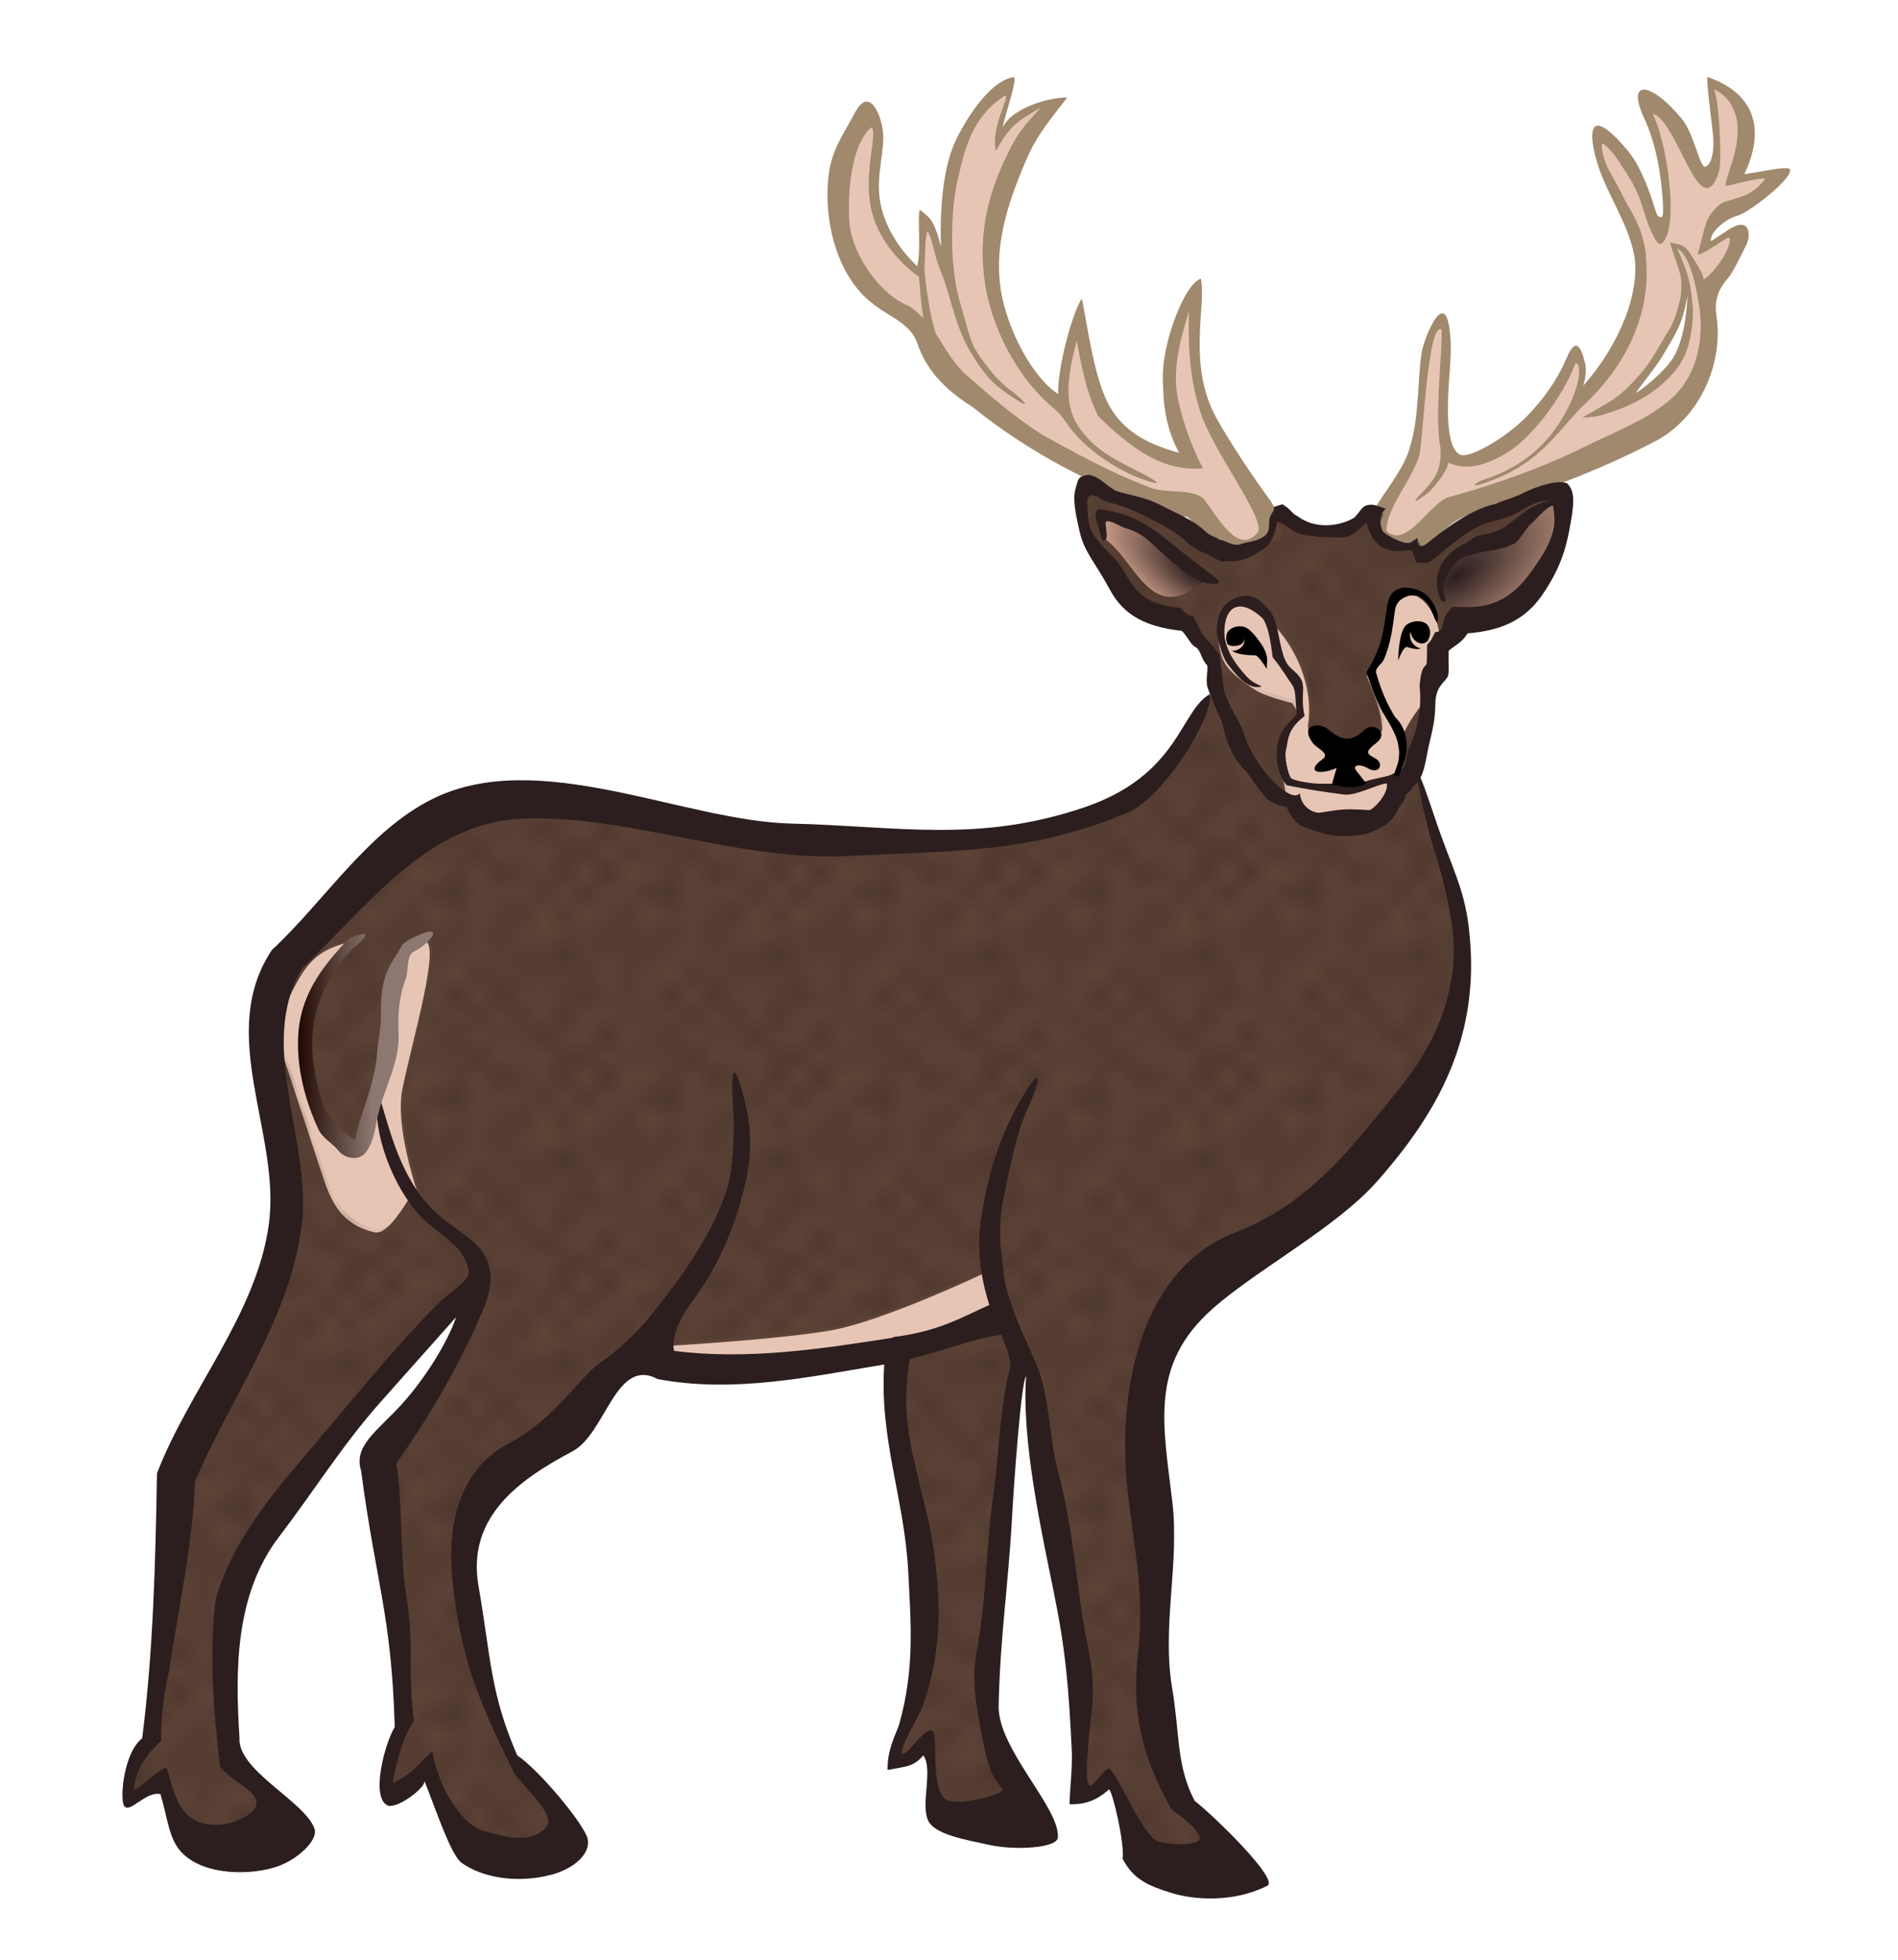 <?xml version="1.0" encoding="UTF-8" standalone="no"?>
<!-- Created with Inkscape (http://www.inkscape.org/) -->

<svg
   xmlns:dc="http://purl.org/dc/elements/1.1/"
   xmlns:cc="http://creativecommons.org/ns#"
   xmlns:rdf="http://www.w3.org/1999/02/22-rdf-syntax-ns#"
   xmlns:svg="http://www.w3.org/2000/svg"
   xmlns="http://www.w3.org/2000/svg"
   xmlns:xlink="http://www.w3.org/1999/xlink"
   xmlns:sodipodi="http://sodipodi.sourceforge.net/DTD/sodipodi-0.dtd"
   xmlns:inkscape="http://www.inkscape.org/namespaces/inkscape"
   width="31mm"
   height="32mm"
   viewBox="0 0 109.843 113.386"
   id="svg2"
   version="1.1"
   inkscape:version="0.91 r13725"
   sodipodi:docname="Hirsch-coloured.svg">
  <title
     id="title4136">deer - coloured</title>
  <defs
     id="defs4">
    <linearGradient
       inkscape:collect="always"
       id="linearGradient5952">
      <stop
         style="stop-color:#2c1e1e;stop-opacity:1"
         offset="0"
         id="stop5954" />
      <stop
         style="stop-color:#c09580;stop-opacity:1"
         offset="1"
         id="stop5956" />
    </linearGradient>
    <linearGradient
       inkscape:collect="always"
       id="linearGradient5937">
      <stop
         style="stop-color:#1e0700;stop-opacity:1"
         offset="0"
         id="stop5939" />
      <stop
         id="stop5945"
         offset="0.549"
         style="stop-color:#8d7771;stop-opacity:1;" />
      <stop
         style="stop-color:#8d7771;stop-opacity:1"
         offset="1"
         id="stop5941" />
    </linearGradient>
    <pattern
       inkscape:collect="always"
       xlink:href="#Polkadots-large"
       id="pattern5754"
       patternTransform="matrix(1.238,0,0,1.188,1.283,0.426)" />
    <pattern
       inkscape:isstock="true"
       inkscape:stockid="Polka dots, large"
       id="Polkadots-large"
       patternTransform="translate(0,0) scale(10,10)"
       height="10"
       width="10"
       patternUnits="userSpaceOnUse"
       inkscape:collect="always">
      <circle
         id="circle5397"
         r="0.45"
         cy="0.810"
         cx="2.567"
         style="fill:black;stroke:none" />
      <circle
         id="circle5399"
         r="0.45"
         cy="2.33"
         cx="3.048"
         style="fill:black;stroke:none" />
      <circle
         id="circle5401"
         r="0.45"
         cy="2.415"
         cx="4.418"
         style="fill:black;stroke:none" />
      <circle
         id="circle5403"
         r="0.45"
         cy="3.029"
         cx="1.844"
         style="fill:black;stroke:none" />
      <circle
         id="circle5405"
         r="0.45"
         cy="1.363"
         cx="6.08"
         style="fill:black;stroke:none" />
      <circle
         id="circle5407"
         r="0.45"
         cy="4.413"
         cx="5.819"
         style="fill:black;stroke:none" />
      <circle
         id="circle5409"
         r="0.45"
         cy="4.048"
         cx="4.305"
         style="fill:black;stroke:none" />
      <circle
         id="circle5411"
         r="0.45"
         cy="3.045"
         cx="5.541"
         style="fill:black;stroke:none" />
      <circle
         id="circle5413"
         r="0.45"
         cy="5.527"
         cx="4.785"
         style="fill:black;stroke:none" />
      <circle
         id="circle5415"
         r="0.45"
         cy="5.184"
         cx="2.667"
         style="fill:black;stroke:none" />
      <circle
         id="circle5417"
         r="0.45"
         cy="1.448"
         cx="7.965"
         style="fill:black;stroke:none" />
      <circle
         id="circle5419"
         r="0.45"
         cy="5.049"
         cx="7.047"
         style="fill:black;stroke:none" />
      <circle
         id="circle5421"
         r="0.45"
         cy="0.895"
         cx="4.340"
         style="fill:black;stroke:none" />
      <circle
         id="circle5423"
         r="0.45"
         cy="0.340"
         cx="7.125"
         style="fill:black;stroke:none" />
      <circle
         id="circle5425"
         r="0.45"
         cy="1.049"
         cx="9.553"
         style="fill:black;stroke:none" />
      <circle
         id="circle5427"
         r="0.45"
         cy="2.689"
         cx="7.006"
         style="fill:black;stroke:none" />
      <circle
         id="circle5429"
         r="0.45"
         cy="2.689"
         cx="8.909"
         style="fill:black;stroke:none" />
      <circle
         id="circle5431"
         r="0.45"
         cy="4.407"
         cx="9.315"
         style="fill:black;stroke:none" />
      <circle
         id="circle5433"
         r="0.45"
         cy="3.870"
         cx="7.820"
         style="fill:black;stroke:none" />
      <circle
         id="circle5435"
         r="0.45"
         cy="5.948"
         cx="8.270"
         style="fill:black;stroke:none" />
      <circle
         id="circle5437"
         r="0.45"
         cy="7.428"
         cx="7.973"
         style="fill:black;stroke:none" />
      <circle
         id="circle5439"
         r="0.45"
         cy="8.072"
         cx="9.342"
         style="fill:black;stroke:none" />
      <circle
         id="circle5441"
         r="0.45"
         cy="9.315"
         cx="8.206"
         style="fill:black;stroke:none" />
      <circle
         id="circle5443"
         r="0.45"
         cy="9.475"
         cx="9.682"
         style="fill:black;stroke:none" />
      <circle
         id="circle5445"
         r="0.45"
         cy="6.186"
         cx="9.688"
         style="fill:black;stroke:none" />
      <circle
         id="circle5447"
         r="0.45"
         cy="6.296"
         cx="3.379"
         style="fill:black;stroke:none" />
      <circle
         id="circle5449"
         r="0.45"
         cy="8.204"
         cx="2.871"
         style="fill:black;stroke:none" />
      <circle
         id="circle5451"
         r="0.45"
         cy="8.719"
         cx="4.59"
         style="fill:black;stroke:none" />
      <circle
         id="circle5453"
         r="0.45"
         cy="9.671"
         cx="3.181"
         style="fill:black;stroke:none" />
      <circle
         id="circle5455"
         r="0.45"
         cy="7.315"
         cx="5.734"
         style="fill:black;stroke:none" />
      <circle
         id="circle5457"
         r="0.45"
         cy="6.513"
         cx="6.707"
         style="fill:black;stroke:none" />
      <circle
         id="circle5459"
         r="0.45"
         cy="9.670"
         cx="5.730"
         style="fill:black;stroke:none" />
      <circle
         id="circle5461"
         r="0.45"
         cy="8.373"
         cx="6.535"
         style="fill:black;stroke:none" />
      <circle
         id="circle5463"
         r="0.45"
         cy="7.154"
         cx="4.37"
         style="fill:black;stroke:none" />
      <circle
         id="circle5465"
         r="0.45"
         cy="7.25"
         cx="0.622"
         style="fill:black;stroke:none" />
      <circle
         id="circle5467"
         r="0.45"
         cy="5.679"
         cx="0.831"
         style="fill:black;stroke:none" />
      <circle
         id="circle5469"
         r="0.45"
         cy="8.519"
         cx="1.257"
         style="fill:black;stroke:none" />
      <circle
         id="circle5471"
         r="0.45"
         cy="6.877"
         cx="1.989"
         style="fill:black;stroke:none" />
      <circle
         id="circle5473"
         r="0.45"
         cy="3.181"
         cx="0.374"
         style="fill:black;stroke:none" />
      <circle
         id="circle5475"
         r="0.45"
         cy="1.664"
         cx="1.166"
         style="fill:black;stroke:none" />
      <circle
         id="circle5477"
         r="0.45"
         cy="0.093"
         cx="1.151"
         style="fill:black;stroke:none" />
      <circle
         id="circle5479"
         r="0.45"
         cy="10.093"
         cx="1.151"
         style="fill:black;stroke:none" />
      <circle
         id="circle5481"
         r="0.45"
         cy="4.451"
         cx="1.302"
         style="fill:black;stroke:none" />
      <circle
         id="circle5483"
         r="0.45"
         cy="3.763"
         cx="3.047"
         style="fill:black;stroke:none" />
    </pattern>
    <linearGradient
       inkscape:collect="always"
       xlink:href="#linearGradient5937"
       id="linearGradient5943"
       x1="16.212"
       y1="56.133"
       x2="24.038"
       y2="56.133"
       gradientUnits="userSpaceOnUse" />
    <radialGradient
       inkscape:collect="always"
       xlink:href="#linearGradient5952"
       id="radialGradient5958"
       cx="68.061"
       cy="29.198"
       fx="68.061"
       fy="29.198"
       r="3.208"
       gradientTransform="matrix(-1.514,-1.068,0.44,-0.624,158.256,119.756)"
       gradientUnits="userSpaceOnUse" />
    <radialGradient
       inkscape:collect="always"
       xlink:href="#linearGradient5952"
       id="radialGradient5968"
       cx="83.273"
       cy="29.283"
       fx="83.273"
       fy="29.283"
       r="3.615"
       gradientTransform="matrix(0.689,0.942,-1.959,1.432,83.28,-91.386)"
       gradientUnits="userSpaceOnUse" />
  </defs>
  <sodipodi:namedview
     id="base"
     pagecolor="#ffffff"
     bordercolor="#666666"
     borderopacity="1.0"
     inkscape:pageopacity="0.0"
     inkscape:pageshadow="2"
     inkscape:zoom="1"
     inkscape:cx="81.391028"
     inkscape:cy="80.092314"
     inkscape:document-units="mm"
     inkscape:current-layer="layer2"
     showgrid="false"
     inkscape:window-width="643"
     inkscape:window-height="420"
     inkscape:window-x="1318"
     inkscape:window-y="447"
     inkscape:window-maximized="0"
     borderlayer="true"
     inkscape:snap-global="false"
     fit-margin-right="1"
     fit-margin-left="2"
     fit-margin-bottom="1"
     fit-margin-top="1" />
  <g
     inkscape:groupmode="layer"
     id="layer2"
     inkscape:label="Ebene 2"
     transform="translate(1.034,4.315)">
    <path
       style="fill:#e7c5b5;fill-opacity:1;fill-rule:evenodd;stroke:none;stroke-width:0.1;stroke-linecap:butt;stroke-linejoin:miter;stroke-miterlimit:4;stroke-dasharray:none;stroke-opacity:1"
       d="m 97.934,0.498 0.178,1.592 c 0.198,1.109 0.271,2.279 0,3.623 -0.169,0.293 -0.185,1.007 -0.795,0.088 L 96.256,3.15 C 95.65,2.403 95.057,1.619 94.223,1.559 l 1.148,4.332 c -0.002,1.328 0.198,3.018 -0.354,3.357 L 93.691,5.891 C 92.95,4.98 92.345,3.588 91.393,3.416 c -0.294,0.442 0.194,1.508 0.443,2.385 0.758,1.438 1.573,2.439 2.121,4.508 0.2,1.52 -0.115,2.869 -0.619,4.154 -0.923,1.548 -1.585,3.515 -3.049,4.199 0.517,-1.584 0.175,-2.407 -0.221,-2.607 -0.632,1.453 -1.344,2.789 -2.211,3.889 -1.296,1.185 -2.592,2.222 -3.889,2.475 -0.767,0.172 -1.323,-0.115 -1.502,-1.236 L 82.555,18 c 0.006,-1.248 0.449,-2.57 -0.176,-3.713 -0.884,0.859 -0.722,1.545 -0.973,2.299 l -0.531,5.037 -1.855,3.713 -1.148,0.088 c -0.634,0.37 -0.651,1.127 -2.123,0.973 -0.96,-0.053 -1.913,-0.114 -2.297,-0.973 l -1.238,0.088 -2.74,-4.684 c -0.711,-2.01 -1.829,-3.098 -1.326,-7.867 -0.984,0.99 -1.394,2.552 -1.678,4.242 -0.056,1.814 0.662,3.517 1.414,5.215 -1.768,-0.413 -3.537,-0.71 -5.305,-3.182 l -1.236,-4.949 c -0.491,1.192 -0.746,2.935 -0.885,4.949 -0.935,-0.461 -1.741,-1.686 -2.562,-2.828 -1.325,-2.861 -2.24,-4.082 -1.238,-8.396 0.748,-2.112 1.514,-4.226 3.184,-6.453 -0.788,0.314 -1.405,0.393 -3.094,1.945 0.451,-1.657 0.752,-2.902 0.617,-2.918 -2.002,1.218 -2.345,2.712 -3.004,4.154 C 53.698,7.087 53.431,9.347 53.828,11.459 53.335,10.261 52.798,8.667 52.414,8.453 l -0.176,2.918 C 50.876,10.821 50.265,9.144 49.586,7.57 49.482,6.495 49.38,5.42 49.852,3.77 L 49.408,2.266 c -1.151,0.622 -1.619,2.064 -2.209,3.359 -0.104,2.147 0.31,4.246 1.502,6.275 0.821,1.304 2.021,1.853 3.184,2.475 0.636,1.673 1.577,2.737 2.562,3.713 2.574,2.254 5.267,3.675 7.955,5.127 2.034,0.901 3.854,1.268 5.656,1.59 l 2.74,2.652 c -0.634,0.034 -1.18,0.377 -2.033,-0.354 -2.256,-1.138 -3.696,-2.64 -6.895,-3.359 -0.502,0.782 -0.451,1.723 -0.131,2.74 l 1.898,3.271 c 1.086,1.19 2.243,1.666 3.447,1.678 0.678,0.813 1.356,1.954 2.033,2.121 l 0.09,1.857 c -0.953,2.275 -2.321,4.321 -3.979,5.656 -1.514,1.051 -2.82,2.193 -5.922,2.564 -3.683,0.698 -7.366,0.698 -11.049,0.707 C 43.21,44.658 37.162,43.229 31.201,41.953 28.272,41.845 25.327,41.595 22.627,43.543 L 14.055,53.178 15.469,66.789 8.838,80.844 7.602,96.135 6.453,97.637 6.363,99.848 8.131,98.963 9.9,102.232 c 2.01,0.275 3.978,1.216 6.098,-0.264 -0.707,-2.202 -2.402,-3.133 -3.889,-4.332 0.015,-3.123 -1.318,-6.246 0.176,-9.369 L 17.5,79.871 26.34,70.148 c -0.862,3.211 -1.716,6.423 -5.568,9.635 l 1.502,15.291 -1.061,3.801 0.441,0.883 1.945,-1.768 2.033,4.332 c 2.605,2.151 4.749,1.069 6.895,0 -1.453,-1.921 -3.197,-3.067 -4.332,-5.834 l -2.387,-7.779 c 0.016,-2.448 -0.242,-4.96 1.238,-7.07 3.044,-1.503 5.637,-4.362 8.221,-7.248 4.421,0.239 7.433,1.331 15.467,-0.619 -0.031,5.097 0.783,10.196 1.68,15.293 -0.1,2.563 0.11,5.126 -1.68,7.689 l -0.088,0.971 1.855,-1.061 0.443,4.066 6.275,0.795 -2.475,-3.889 -0.707,-4.596 c 0.431,-6.248 0.574,-12.467 2.121,-18.826 l 0.707,1.236 0,2.564 2.475,14.848 0,6.719 c 0.84,0.451 1.157,-0.491 1.68,-0.885 l 2.297,4.332 c 1.654,1.054 3.421,1.726 5.658,0.795 -1.067,-1.657 -2.264,-3.022 -3.801,-3.623 L 65.85,95.428 c 0.511,-6.292 -0.21,-11.488 -0.707,-16.883 -0.086,-2.989 0.501,-5.641 2.297,-7.689 l 9.016,-5.834 C 79.661,61.846 82.534,58.458 83.527,53.885 83.755,51.146 84.114,48.943 82.467,45.576 81.945,43.793 81.715,42.499 80.875,40.186 l 0.619,-4.42 0.795,-1.061 0,-1.68 1.15,-1.502 c 1.846,0.317 3.304,-0.717 4.684,-2.033 0.705,-1.369 1.504,-2.684 1.414,-4.508 0.149,-1.363 -0.697,-0.88 -1.326,-0.797 l -4.242,1.77 -2.562,1.855 -0.443,-0.707 c -0.056,-0.493 0.558,-1.187 1.68,-2.033 4.381,-0.759 8.428,-2.745 12.463,-4.773 1.221,-1.077 2.44,-2.157 2.74,-4.154 l -0.176,-3.535 1.855,-2.387 0.088,-1.148 C 99.685,8.715 98.798,9.23 97.58,10.045 L 98.287,8.188 c 1.932,-0.658 3.224,-1.463 3.625,-2.475 l -2.652,0.266 0.885,-2.828 C 100,1.675 99.006,1.046 97.934,0.498 Z M 96.562,12.143 c 0,0 0.214,0.941 0.156,1.688 -0.084,1.083 -0.38,2.202 -1,3.094 -0.782,1.124 -3.094,2.188 -3.094,2.188 0.839,-0.848 1.657,-1.565 2.656,-3.375 0.659,-1.193 1.011,-1.76 1.281,-3.594 z"
       id="path4211"
       inkscape:connector-curvature="0" />
    <path
       style="color:#000000;font-style:normal;font-variant:normal;font-weight:normal;font-stretch:normal;font-size:medium;line-height:normal;font-family:sans-serif;text-indent:0;text-align:start;text-decoration:none;text-decoration-line:none;text-decoration-style:solid;text-decoration-color:#000000;letter-spacing:normal;word-spacing:normal;text-transform:none;direction:ltr;block-progression:tb;writing-mode:lr-tb;baseline-shift:baseline;text-anchor:start;white-space:normal;clip-rule:nonzero;display:inline;overflow:visible;visibility:visible;opacity:1;isolation:auto;mix-blend-mode:normal;color-interpolation:sRGB;color-interpolation-filters:linearRGB;solid-color:#000000;solid-opacity:1;fill:#a0896d;fill-opacity:1;fill-rule:evenodd;stroke:none;stroke-width:1.063;stroke-linecap:butt;stroke-linejoin:miter;stroke-miterlimit:4;stroke-dasharray:none;stroke-dashoffset:0;stroke-opacity:1;color-rendering:auto;image-rendering:auto;shape-rendering:auto;text-rendering:auto;enable-background:accumulate"
       d="M 57.648,0.143 C 56.062,0.37 54.506,3.212 54.131,4.145 53.224,6.399 53.426,9.953 53.426,9.953 52.991,8.282 52.74,8.28 52.193,7.811 c -0.144,0.563 0.099,2.361 -0.15,3.281 -0.874,-0.848 -1.718,-1.99 -2.061,-3.359 -0.392,-1.566 0.092,-2.788 0.1,-4.1 0.006,-1.083 -0.762,-3.074 -1.617,-1.463 C 47.761,3.496 47.112,4.312 46.924,5.805 46.607,8.32 47.348,11.666 49.5,13.273 c 1.065,0.855 2.237,1.105 2.629,2.486 0.595,1.568 1.736,2.597 3.166,3.506 2.153,1.747 4.761,3.319 7.289,4.461 1.627,0.877 3.212,1.857 5.082,1.859 0.809,0.692 2.168,2.482 3.307,2.166 1.362,-0.195 2.396,-1.86 1.512,-3.104 -0.934,-1.255 -2.386,-3.436 -3.139,-4.809 -1.679,-3.063 -0.555,-6.512 -0.883,-8.029 -0.938,0.288 -2.208,3.649 -2.201,5.639 0.005,1.594 0.169,3.045 0.949,4.436 -2.071,-0.561 -3.208,-1.348 -3.969,-2.588 -0.937,-1.525 -1.333,-4.737 -1.664,-6.33 -0.478,0.606 -1.425,3.936 -1.371,5.518 -1.513,-0.975 -2.962,-3.773 -3.316,-5.996 -0.375,-2.352 0.21,-4.719 1.561,-7.762 0.425,-0.958 0.954,-1.73 2.281,-3.395 -0.71,-0.053 -3.117,0.46 -3.756,1.744 0.208,-0.872 0.869,-2.836 0.672,-2.934 z M 56.604,4.426 c 0.797,-1.471 1.171,-1.668 2.582,-2.514 -0.545,0.665 -1.116,1.109 -1.742,2.346 -1.043,2.062 -1.957,4.487 -1.479,7.787 0.335,2.315 1.683,5.367 4.041,7.316 0.43,0.356 0.634,0.768 0.98,1.201 1.056,1.32 2.843,2.422 4.16,2.873 0.738,0.246 1.244,0.382 0.092,-0.275 -1.648,-0.825 -2.966,-1.423 -3.877,-2.824 -0.894,-1.376 -0.555,-3.079 -0.086,-4.93 0.407,2.223 0.699,3.213 1.244,4.357 1.837,1.789 3.709,3.245 6.066,3.014 -0.256,-0.459 -1.034,-2.058 -1.447,-4.002 -0.346,-1.625 0.118,-3.435 0.635,-5.068 -0.023,1.327 -0.088,3.564 0.686,5.887 0.761,2.285 3.827,6.215 3.287,6.91 -1.19,1.422 -2.412,-1.146 -3.17,-2.006 -0.744,-0.59 -2.336,-0.208 -3.236,-0.682 -2.033,-0.759 -4.206,-1.95 -6.102,-3.004 -1.661,-1.073 -3.058,-2.29 -4.535,-3.602 -0.775,-0.819 -1.126,-1.54 -1.584,-2.229 -0.346,-1.069 -0.558,-2.687 -0.66,-3.723 0.067,-0.712 0.029,-1.923 0.18,-2.199 0.299,0.428 0.39,1.423 0.75,2.273 0.299,0.707 0.482,1.432 0.658,2.016 0.31,1.032 0.62,1.902 0.971,2.504 0.859,1.473 1.366,2.012 2.275,2.631 1.927,1.311 0.549,0.045 0.191,-0.195 C 56.866,17.873 55.995,16.871 55.424,15.926 55.102,15.393 54.884,14.385 54.576,13.359 54.278,12.368 54.217,11.73 54.16,11.227 53.983,9.664 54.044,7.549 54.406,6.008 54.77,4.462 55.169,2.564 56.928,1.356 57.781,0.679 56.229,2.916 56.604,4.426 Z M 49.4,3.049 c 0.406,0.336 -0.555,2.755 0.049,4.996 0.445,1.652 1.797,3.041 2.697,3.648 0.061,0.719 0.122,1.577 0.256,2.4 -0.225,-0.23 -0.477,-0.461 -0.805,-0.693 -1.719,-0.646 -3.276,-2.997 -3.459,-4.695 -0.104,-0.966 -0.136,-4.45 1.262,-5.656 z"
       id="path4204"
       inkscape:connector-curvature="0"
       sodipodi:nodetypes="cscccscsscccccccscscsccsscccccssssccscccscsccccccccscssssssscccscccsc" />
    <path
       style="color:#000000;font-style:normal;font-variant:normal;font-weight:normal;font-stretch:normal;font-size:medium;line-height:normal;font-family:sans-serif;text-indent:0;text-align:start;text-decoration:none;text-decoration-line:none;text-decoration-style:solid;text-decoration-color:#000000;letter-spacing:normal;word-spacing:normal;text-transform:none;direction:ltr;block-progression:tb;writing-mode:lr-tb;baseline-shift:baseline;text-anchor:start;white-space:normal;clip-rule:nonzero;display:inline;overflow:visible;visibility:visible;opacity:1;isolation:auto;mix-blend-mode:normal;color-interpolation:sRGB;color-interpolation-filters:linearRGB;solid-color:#000000;solid-opacity:1;fill:#a0896d;fill-opacity:1;fill-rule:evenodd;stroke:none;stroke-width:1.063;stroke-linecap:butt;stroke-linejoin:miter;stroke-miterlimit:4;stroke-dasharray:none;stroke-dashoffset:0;stroke-opacity:1;color-rendering:auto;image-rendering:auto;shape-rendering:auto;text-rendering:auto;enable-background:accumulate"
       d="m 97.772,0.132 c -0.031,0.563 0.26,2.583 0.33,3.365 0.104,1.162 -0.168,1.777 -0.457,1.836 -0.297,0.06 -0.651,-1.903 -1.314,-2.727 -1.691,-2.099 -3.325,-2.491 -2.205,-0.066 0.69,1.495 0.971,3.224 1.072,4.801 0.073,1.128 -0.099,0.912 -0.256,0.854 C 94.795,8.141 94.668,7.324 94.18,6.188 93.702,5.077 93.45,4.684 92.738,3.911 90.446,1.422 91.028,4.387 91.777,6.126 c 0.641,1.487 1.544,2.902 1.801,4.527 0.268,2.561 -1.354,5.543 -2.998,7.359 0.144,-0.354 0.218,-0.935 0.113,-1.346 -0.261,-1.028 -0.556,-1.47 -1.09,-0.207 -0.522,1.236 -1.361,2.378 -2.264,3.303 -1.293,1.325 -3.325,2.441 -3.846,2.236 -0.763,-0.3 -0.759,-2.235 -0.717,-3.439 0.049,-1.387 0.301,-2.792 0.023,-4.156 -0.357,-1.759 -1.465,0.893 -1.584,1.84 -0.241,1.922 -0.115,3.902 -0.789,5.73 -0.376,1.021 -1.528,2.463 -2.053,3.374 -0.632,1.529 0.977,3.096 2.848,2.225 0.938,-0.79 1.878,-2.007 3.139,-2.192 3.571,-1.168 7.14,-2.442 10.455,-4.196 2.48,-1.313 3.899,-4.405 3.492,-7.188 -0.116,-0.797 -0.014,-1.45 0.67,-2.225 0.246,-0.279 0.885,-1.536 1.098,-2.025 0.221,-0.509 0.139,-1.599 -1.141,-0.73 -0.195,0.132 -0.237,0.169 -0.945,0.623 -0.109,-0.482 0.815,-1.297 1.555,-1.48 0.572,-0.142 3.163,-2.106 3.013,-2.665 -0.068,-0.252 -1.881,0.174 -2.642,0.265 1.294,-2.714 0.493,-4.726 -2.145,-5.625 z m 0.375,0.715 c 0.538,0.229 1.154,0.792 1.334,1.779 0.297,1.633 -0.779,3.488 -0.627,3.828 0.755,-0.192 2.061,-0.508 2.278,-0.428 -0.351,0.465 -0.729,0.739 -1.038,0.897 -0.43,0.219 -1.268,0.38 -1.525,0.537 -1.03,0.815 -0.898,1.451 -1.354,2.928 0.23,0.157 1.809,-1.127 1.846,-0.939 0.145,0.734 -1.172,2.3 -1.509,2.4 0.023,-0.291 -0.474,-1.027 -0.689,-1.351 -0.338,-0.662 -0.712,-0.674 -1.252,-0.787 0.147,0.561 0.467,1.334 0.594,1.846 0.099,0.399 0.07,0.987 0.031,1.25 -0.039,0.263 -0.304,1.369 -0.646,1.918 -1.026,1.646 -1.035,1.972 -2.387,3.342 -0.241,0.244 -0.772,0.691 -1.068,0.854 -0.656,0.359 -0.929,0.577 -1.547,0.891 -0.137,0.069 0.736,-0.006 0.982,-0.084 1.008,-0.32 1.351,-0.407 2.285,-0.91 0.832,-0.448 1.656,-1.107 2.219,-1.889 0.666,-0.927 0.854,-2.143 0.867,-3.262 0.002,-0.197 -0.043,-0.538 -0.061,-0.729 -0.055,-0.595 -0.203,-1.312 -0.432,-1.861 -0.115,-0.275 -0.214,-0.609 -0.432,-1.02 0.408,0.199 0.645,0.785 0.797,1.186 0.092,0.243 0.212,0.678 0.271,0.969 0.068,0.33 0.146,0.693 0.201,1.045 0.314,1.989 -0.058,4.031 -1.492,5.398 -1.297,1.237 -3.427,2.042 -5.012,2.829 -2.511,1.246 -5.132,2.18 -7.838,2.928 -1.189,0.201 -2.541,3.116 -3.741,1.993 -0.012,-1.356 1.581,-3.068 1.924,-4.476 0.188,-0.772 0.471,-7.686 1.268,-7.176 0.088,0.994 -0.449,5.081 -0.053,6.889 0.019,1.14 -0.208,1.622 -0.975,2.436 -0.442,0.469 -0.917,0.965 0.184,0.176 0.146,-0.105 1.146,-1.166 1.236,-1.801 1.191,0.546 2.39,0.014 3.396,-0.572 1.195,-0.696 3.136,-2.971 3.971,-5.209 0.346,0.108 0.282,1.217 -0.473,2.667 -0.755,1.45 -2.006,3.158 -4.803,4.085 -0.554,0.184 -0.948,0.553 0.105,0.178 2.812,-1.001 3.738,-2.417 5.412,-4.266 2.464,-2.208 4.151,-5.246 3.828,-8.705 C 94.233,10.447 94.189,9.433 93.475,8.097 93.341,7.847 93.027,7.335 92.906,7.073 92.596,6.398 92.189,5.785 91.969,5.313 91.785,4.921 91.575,4.062 91.701,3.998 c 0.1,-0.05 0.671,0.584 0.846,0.864 0.343,0.547 0.815,1.148 1.207,2.051 0.288,0.664 0.463,1.556 0.877,2.384 0.309,0.618 0.478,0.626 0.705,0.223 0.748,-1.325 0.029,-5.794 -0.717,-7.227 0.769,0.038 1.785,2.713 2.416,3.66 0.261,0.392 0.545,0.657 0.78,0.605 0.372,-0.083 0.644,-0.836 0.683,-1.238 0.087,-0.888 -0.053,-3.97 -0.352,-4.475 z M 96.627,12.813 c -0.055,1.167 -0.243,2.498 -0.76,3.453 -0.397,0.735 -1.506,1.679 -2.166,2.125 -0.272,0.184 1.03,-1.348 1.443,-2.051 0.833,-1.417 1.159,-1.805 1.482,-3.527 z"
       id="path4194"
       inkscape:connector-curvature="0"
       sodipodi:nodetypes="csssssssssccsssssssscccssssscsscccsccsccscccssssscsssssscsssssccsccsscscsssccsssssssscsssccsssc" />
    <path
       style="fill:#5e4337;fill-opacity:1;fill-rule:evenodd;stroke:none;stroke-width:0.1;stroke-linecap:butt;stroke-linejoin:miter;stroke-miterlimit:4;stroke-dasharray:none;stroke-opacity:1"
       d="m 61.885,23.844 c -0.502,0.782 -0.453,1.723 -0.133,2.74 l 1.9,3.27 c 1.086,1.19 2.243,1.667 3.447,1.68 0.678,0.813 1.356,1.954 2.033,2.121 l 0.088,1.857 c -0.953,2.275 -2.319,4.321 -3.977,5.656 -1.514,1.051 -2.82,2.191 -5.922,2.562 -3.683,0.698 -7.366,0.698 -11.049,0.707 -5.05,0.318 -11.098,-1.11 -17.059,-2.387 -2.929,-0.108 -5.686,-0.262 -8.387,1.686 -2.751,3.23 -6.601,4.848 -8.418,9.635 -1.056,3.943 1.493,8.98 1.07,13.518 -1.344,5.248 -3.619,9.89 -6.629,14.055 l -1.236,15.291 -1.15,1.502 -0.088,2.209 1.768,-0.883 1.768,3.27 c 2.01,0.275 3.98,1.214 6.1,-0.266 -0.707,-2.202 -2.402,-3.131 -3.889,-4.33 0.015,-3.123 -1.318,-6.246 0.176,-9.369 l 5.215,-8.396 8.84,-9.723 c -0.862,3.211 -1.716,6.423 -5.568,9.635 l 1.502,15.291 -1.061,3.801 0.441,0.883 1.945,-1.768 2.033,4.33 c 2.605,2.151 4.749,1.069 6.895,0 -1.453,-1.921 -3.197,-3.065 -4.332,-5.832 l -2.387,-7.779 c 0.016,-2.448 -0.242,-4.96 1.238,-7.07 3.032,-1.497 6.401,-5.17 8.98,-8.051 -6.87e-4,-0.012 -0.01,-0.025 -0.01,-0.037 0,0 7.317,-0.377 10.916,-0.973 3.133,-0.518 9.326,-3.49 9.326,-3.49 l 0.574,3.314 c 0,0 -2.948,0.822 -6.098,1.529 -0.013,5.044 0.79,10.087 1.678,15.131 -0.1,2.563 0.11,5.126 -1.68,7.689 l -0.088,0.973 1.855,-1.061 0.443,4.066 6.275,0.795 -2.477,-3.889 -0.707,-4.596 c 0.431,-6.248 0.576,-12.469 2.123,-18.828 l 0.707,1.238 0,2.562 2.475,14.85 0,6.719 c 0.84,0.451 1.157,-0.491 1.68,-0.885 l 2.297,4.332 c 1.654,1.054 3.421,1.726 5.658,0.795 -1.067,-1.657 -2.264,-3.024 -3.801,-3.625 l -1.326,-4.771 c 0.511,-6.292 -0.21,-11.488 -0.707,-16.883 -0.086,-2.989 0.501,-5.641 2.297,-7.689 l 9.016,-5.834 c 3.206,-3.176 6.079,-6.563 7.072,-11.137 0.227,-2.739 0.586,-4.942 -1.061,-8.309 -0.522,-1.784 -0.752,-3.079 -1.592,-5.393 l 0.559,-3.99 -0.004,0.006 c -0.596,0.56 -1.09,1.465 -1.562,2.438 0.228,0.973 0.124,1.734 -0.562,2.125 0.37,0.442 0.295,1.079 0,1.812 -0.225,0.561 -1.956,1.022 -3,0.938 -0.975,-0.079 -1.994,-0.565 -2.625,-1.312 -0.323,-0.383 -0.338,-0.947 -0.438,-1.438 -0.12,-0.595 -0.321,-1.22 -0.188,-1.812 0.15,-0.666 0.375,-1.094 1,-1.625 0.093,-0.495 -0.124,-0.768 -0.312,-1.062 0,0 -1.493,-0.345 -2.125,-0.75 -0.806,-0.517 -1.737,-1.142 -2,-2.062 -0.269,-0.943 -0.222,-2.381 0.625,-2.875 0.546,-0.319 1.331,0.152 1.812,0.562 1.858,1.584 2.969,4.172 2.594,6.453 0.125,2.44 4.165,1.314 4.297,0.203 -0.029,-1.103 -0.488,-2.063 -0.875,-3.047 0.294,-0.695 0.752,-1.192 0.859,-2.109 0.154,-0.819 0.289,-1.688 0.562,-2.188 0.426,-0.468 0.929,-0.439 1.438,-0.375 0.759,0.407 0.99,1.132 1.203,1.578 l 0.273,1.221 1.031,-1.352 c 1.846,0.317 3.306,-0.716 4.686,-2.031 0.705,-1.369 1.504,-2.684 1.414,-4.508 0.149,-1.363 -0.697,-0.88 -1.326,-0.797 l -4.242,1.768 -2.562,1.857 -0.443,-0.707 c -1.972,0.426 -2.568,-0.645 -1.943,-1.768 l -1.15,0.088 c -0.634,0.37 -0.649,1.127 -2.121,0.973 -0.96,-0.053 -1.913,-0.114 -2.297,-0.973 l -0.863,0.15 c -0.126,1.063 -0.517,1.468 -1.789,1.883 -0.634,0.034 -1.18,0.377 -2.033,-0.354 -2.256,-1.138 -3.696,-2.64 -6.895,-3.359 z M 19.506,50.08 c -2.031,1.998 -2.967,3.661 -3.125,5.5 -0.283,3.295 1.155,5.475 3.125,6.781 0,0 0.875,-2.188 0.969,-2.438 0.094,-0.25 0.812,-2.765 1,-4.188 0.143,-1.085 -0.06,-2.287 0.094,-3.281 0.14,-0.906 0.444,-2.241 1.938,-2.312 1.046,-0.05 -0.696,5.785 -1.25,8.531 -0.556,2.754 1.5,7.781 1.5,7.781 l -1.125,-1.406 c -0.546,0.879 -1.349,2.074 -1.969,1.938 -2.138,-0.469 -2.636,-2.075 -3.125,-3.562 l -2.219,-6.75 c -0.443,-1.349 -0.01,-2.764 1.031,-4.5 0.938,-1.565 2.019,-1.735 3.156,-2.094 z"
       id="path4211-2-3"
       inkscape:connector-curvature="0"
       sodipodi:nodetypes="ccccccccccccccccccccccccccccccccccccscccccccccccccccccccccccccccccccsssssccsssscccccccccccccccccccccccccscsssssccssssc" />
    <path
       style="opacity:0.31;fill:url(#pattern5754);fill-opacity:1;fill-rule:evenodd;stroke:none;stroke-width:0.1;stroke-linecap:butt;stroke-linejoin:miter;stroke-miterlimit:4;stroke-dasharray:none;stroke-opacity:1"
       d="m 62.004,23.656 c -0.502,0.782 -0.453,1.723 -0.133,2.74 l 1.9,3.27 c 1.086,1.19 2.243,1.667 3.447,1.68 0.678,0.813 1.356,1.954 2.033,2.121 l 0.088,1.857 c -0.953,2.275 -2.319,4.321 -3.977,5.656 -1.514,1.051 -2.82,2.191 -5.922,2.562 -3.683,0.698 -7.366,0.698 -11.049,0.707 -5.05,0.318 -11.098,-1.11 -17.059,-2.387 -2.929,-0.108 -5.686,-0.262 -8.387,1.686 -2.751,3.23 -6.601,4.848 -8.418,9.635 -1.056,3.943 1.493,8.98 1.07,13.518 -1.344,5.248 -3.619,9.89 -6.629,14.055 L 7.734,96.047 6.584,97.549 6.496,99.758 8.264,98.875 10.031,102.145 c 2.01,0.275 3.98,1.214 6.1,-0.266 -0.707,-2.202 -2.402,-3.131 -3.889,-4.33 0.015,-3.123 -1.318,-6.246 0.176,-9.369 l 5.215,-8.396 8.84,-9.723 c -0.862,3.211 -1.716,6.423 -5.568,9.635 l 1.502,15.291 -1.061,3.801 0.441,0.883 1.945,-1.768 2.033,4.33 c 2.605,2.151 4.749,1.069 6.895,0 -1.453,-1.921 -3.197,-3.065 -4.332,-5.832 l -2.387,-7.779 c 0.016,-2.448 -0.242,-4.96 1.238,-7.07 3.032,-1.497 6.401,-5.17 8.98,-8.051 -6.87e-4,-0.012 -0.01,-0.025 -0.01,-0.037 0,0 7.317,-0.377 10.916,-0.973 C 50.199,71.972 56.393,69 56.393,69 l 0.574,3.314 c 0,0 -2.948,0.822 -6.098,1.529 -0.013,5.044 0.79,10.087 1.678,15.131 -0.1,2.563 0.11,5.126 -1.68,7.689 l -0.088,0.973 1.855,-1.061 0.443,4.066 6.275,0.795 -2.477,-3.889 -0.707,-4.596 C 56.601,86.705 56.746,80.485 58.293,74.125 L 59,75.363 l 0,2.562 2.475,14.85 0,6.719 c 0.84,0.451 1.157,-0.491 1.68,-0.885 l 2.297,4.332 c 1.654,1.054 3.421,1.726 5.658,0.795 -1.067,-1.657 -2.264,-3.024 -3.801,-3.625 l -1.326,-4.771 c 0.511,-6.292 -0.21,-11.488 -0.707,-16.883 -0.086,-2.989 0.501,-5.641 2.297,-7.689 l 9.016,-5.834 c 3.206,-3.176 6.079,-6.563 7.072,-11.137 0.227,-2.739 0.586,-4.942 -1.061,-8.309 -0.522,-1.784 -0.752,-3.079 -1.592,-5.393 l 0.559,-3.99 -0.004,0.006 c -0.596,0.56 -1.09,1.465 -1.562,2.438 0.228,0.973 0.124,1.734 -0.562,2.125 0.37,0.442 0.295,1.079 0,1.812 -0.225,0.561 -1.956,1.022 -3,0.938 -0.975,-0.079 -1.994,-0.565 -2.625,-1.312 -0.323,-0.383 -0.338,-0.947 -0.438,-1.438 -0.12,-0.595 -0.321,-1.22 -0.188,-1.812 0.15,-0.666 0.375,-1.094 1,-1.625 0.093,-0.495 -0.124,-0.768 -0.312,-1.062 0,0 -1.493,-0.345 -2.125,-0.75 -0.806,-0.517 -1.737,-1.142 -2,-2.062 -0.269,-0.943 -0.222,-2.381 0.625,-2.875 0.546,-0.319 1.331,0.152 1.812,0.562 1.858,1.584 2.969,4.172 2.594,6.453 0.125,2.44 4.165,1.314 4.297,0.203 -0.029,-1.103 -0.488,-2.063 -0.875,-3.047 0.294,-0.695 0.752,-1.192 0.859,-2.109 0.154,-0.819 0.289,-1.688 0.562,-2.188 0.426,-0.468 0.929,-0.439 1.438,-0.375 0.759,0.407 0.99,1.132 1.203,1.578 l 0.273,1.221 1.031,-1.352 c 1.846,0.317 3.306,-0.716 4.686,-2.031 0.705,-1.369 1.504,-2.684 1.414,-4.508 0.149,-1.363 -0.697,-0.88 -1.326,-0.797 l -4.242,1.768 -2.562,1.857 -0.443,-0.707 c -1.972,0.426 -2.568,-0.645 -1.943,-1.768 l -1.15,0.088 c -0.634,0.37 -0.649,1.127 -2.121,0.973 -0.96,-0.053 -1.913,-0.114 -2.297,-0.973 l -1.145,0.057 c 1.81,1.808 -0.201,1.575 -1.508,1.977 -0.634,0.034 -1.18,0.377 -2.033,-0.354 -2.256,-1.138 -3.696,-2.64 -6.895,-3.359 z M 19.625,49.893 c -2.031,1.998 -2.967,3.661 -3.125,5.5 -0.283,3.295 1.155,5.475 3.125,6.781 0,0 0.875,-2.188 0.969,-2.438 0.094,-0.25 0.812,-2.765 1,-4.188 0.143,-1.085 -0.06,-2.287 0.094,-3.281 0.14,-0.906 0.444,-2.241 1.938,-2.312 1.046,-0.05 -0.696,5.785 -1.25,8.531 -0.556,2.754 1.5,7.781 1.5,7.781 l -1.125,-1.406 c -0.546,0.879 -1.349,2.074 -1.969,1.938 -2.138,-0.469 -2.636,-2.075 -3.125,-3.562 l -2.219,-6.75 c -0.443,-1.349 -0.01,-2.764 1.031,-4.5 0.938,-1.565 2.019,-1.735 3.156,-2.094 z"
       id="path4211-2"
       inkscape:connector-curvature="0"
       sodipodi:nodetypes="ccccccccccccccccccccccccccccccccccccscccccccccccccccccccccccccccccccsssssccsssscccccccccccccccccccccccccscsssssccssssc" />
    <path
       style="fill:url(#radialGradient5968);fill-opacity:1;fill-rule:evenodd;stroke:none;stroke-width:0.1;stroke-linecap:butt;stroke-linejoin:miter;stroke-miterlimit:4;stroke-dasharray:none;stroke-opacity:1"
       d="m 82.469,30.409 c -0.295,-1.109 -0.139,-2.129 1.266,-2.906 0.941,-0.303 1.975,-0.304 2.766,-1.094 0.875,-0.638 1.335,-1.495 2.844,-1.797 0.266,1.018 0.13,2.258 -0.438,3.734 -1.347,1.819 -2.757,3.342 -4.516,3.266 -0.663,-0.374 -1.446,-0.605 -1.922,-1.203 z"
       id="path5960"
       inkscape:connector-curvature="0"
       sodipodi:nodetypes="ccccccc" />
    <path
       style="fill:url(#radialGradient5958);fill-opacity:1;fill-rule:evenodd;stroke:none;stroke-width:0.1;stroke-linecap:butt;stroke-linejoin:miter;stroke-miterlimit:4;stroke-dasharray:none;stroke-opacity:1"
       d="m 62.933,26.882 c 1.517,1.061 2.388,4.063 4.552,3.182 l 1.414,-0.884 c -1.234,-1.097 -2.598,-2.038 -3.977,-2.961 -0.722,-0.347 -1.382,-0.808 -2.298,-0.795 0.07,0.481 0.05,0.95 0.309,1.458 z"
       id="path5950"
       inkscape:connector-curvature="0"
       sodipodi:nodetypes="cccccc" />
    <path
       style="color:#000000;font-style:normal;font-variant:normal;font-weight:normal;font-stretch:normal;font-size:medium;line-height:normal;font-family:sans-serif;text-indent:0;text-align:start;text-decoration:none;text-decoration-line:none;text-decoration-style:solid;text-decoration-color:#000000;letter-spacing:normal;word-spacing:normal;text-transform:none;direction:ltr;block-progression:tb;writing-mode:lr-tb;baseline-shift:baseline;text-anchor:start;white-space:normal;clip-rule:nonzero;display:inline;overflow:visible;visibility:visible;opacity:1;isolation:auto;mix-blend-mode:normal;color-interpolation:sRGB;color-interpolation-filters:linearRGB;solid-color:#000000;solid-opacity:1;fill:#2c1e1e;fill-opacity:1;fill-rule:evenodd;stroke:none;stroke-width:1.772;stroke-linecap:butt;stroke-linejoin:miter;stroke-miterlimit:4;stroke-dasharray:none;stroke-dashoffset:0;stroke-opacity:1;color-rendering:auto;image-rendering:auto;shape-rendering:auto;text-rendering:auto;enable-background:accumulate"
       d="m 69.561,26.936 c -0.203,-0.214 -0.482,-0.158 -0.905,-0.563 -0.656,-0.628 -1.652,-1.003 -2.415,-1.41 -1.11,-0.593 -2.016,-0.62 -2.714,-0.889 -0.612,-0.345 -0.941,-0.83 -1.576,-0.92 -0.634,0.109 -0.567,0.238 -0.732,0.777 -0.178,0.581 -0.044,1.325 0.232,2.526 0.276,1.201 0.922,1.801 1.745,3.34 0.822,1.539 2.158,2.163 4.16,2.388 0.317,0.283 0.499,0.782 0.782,0.93 0.336,0.176 0.35,0.756 0.692,1.059 0.068,0.371 -0.127,0.873 0.036,1.328 0.234,0.651 0.465,1.208 0.847,2.018 0.198,1.128 0.692,2.201 1.382,2.805 0.288,0.379 0.609,0.871 1.08,1.462 0.21,0.264 0.951,0.607 1.261,0.563 0.046,0.325 0.581,1.043 0.915,1.151 0.692,0.224 1.343,0.566 2.343,0.553 0.999,-0.013 1.425,-0.109 1.849,-0.311 0.424,-0.202 1.015,-0.532 1.256,-1.094 0.129,-0.302 0.555,-0.667 0.513,-1.016 0.309,-0.113 0.302,-0.332 0.542,-0.537 0.488,-0.417 0.593,-1.233 0.742,-1.986 0.149,-0.753 0.43,-1.561 0.436,-2.638 0.005,-1.077 0.505,-1.255 0.718,-1.639 0.122,-0.222 0.005,-1.165 0.064,-1.506 0.392,-0.33 0.727,-0.432 1.09,-1 1.67,-0.134 3.191,-0.599 4.296,-2.19 1.105,-1.591 1.403,-2.82 1.586,-3.78 0.276,-1.45 0.377,-2.25 -0.141,-2.716 -0.553,-0.195 -1.63,0.142 -2.471,0.538 -0.458,0.266 -1.409,0.515 -1.627,0.655 -1.616,0.329 -3.348,1.779 -3.943,2.255 -0.513,0.392 -0.576,0.117 -0.603,-0.28 l -0.367,0.244 c -0.368,0.245 -1.559,-0.499 -1.633,-0.614 -0.108,-0.168 -0.336,-0.886 0.164,-1.326 l -0.651,-0.211 c -0.74,-0.103 -0.75,0.333 -1.166,0.728 -0.37,0.251 -1.934,0.904 -3.287,-0.076 -0.411,-0.208 -0.217,-0.263 -0.872,-0.695 L 72.647,25.033 c 0.205,0.139 -0.242,0.38 -0.232,0.861 0.012,0.621 -0.13,0.721 -0.457,0.922 -0.327,0.201 -0.777,0.211 -1.224,0.361 -0.447,0.15 -1.091,-0.349 -1.173,-0.242 z m 7.2,14.72 c 0.671,0.085 1.877,-0.584 2.457,-0.648 0.117,0.391 -0.406,1.197 -0.959,1.542 -0.126,0.017 -0.894,-0.068 -1.526,-0.031 -0.546,0.032 -1.323,0.193 -1.444,0.191 -0.262,-0.004 -1.004,-0.248 -1.098,-1.13 -0.515,0.682 -2.763,-1.589 -3.294,-3.648 -0.05,-0.194 -0.915,-1.564 -1.099,-2.326 l -0.242,-1.959 c 0.012,-0.167 -0.413,-0.543 -0.929,-1.176 -0.251,-0.308 -0.453,-0.973 -0.642,-1.161 -0.169,0.089 -0.47,-0.196 -0.698,-0.461 -1.608,-0.113 -2.473,-0.641 -3.169,-1.932 -0.696,-1.291 -1.944,-1.822 -2.147,-3.039 -0.06,-0.361 -0.123,-1.299 -0.036,-1.409 0.305,-0.381 0.783,0.197 1.161,0.278 0.71,0.154 1.564,0.491 2.257,0.86 0.378,0.2 1.593,0.77 2.206,1.358 0.613,0.587 1.323,0.801 1.323,0.801 0.279,0.19 0.763,0.405 0.763,0.405 0.568,-0.055 0.762,0.088 1.495,-0.192 0.386,-0.147 0.699,-0.371 1.024,-0.587 0.517,-0.344 0.747,-1.454 0.682,-1.515 0.689,0.129 0.767,0.624 1.692,0.77 0.924,0.146 1.229,0.107 2.213,0.139 0.785,-0.197 1.032,-0.716 1.318,-0.857 0.09,0.683 0.605,1.306 0.91,1.438 0.698,0.301 0.872,0.208 1.641,0.148 0.299,0.289 0.147,0.495 0.336,0.719 0.438,0.026 0.652,0.054 0.847,-0.102 1.675,-1.358 2.401,-2.001 3.578,-2.284 1.177,-0.282 1.6,-0.623 1.955,-0.83 0.355,-0.206 0.905,-0.365 1.262,-0.356 0.357,0.008 0.354,1.248 0.298,1.522 -0.217,1.07 -0.761,1.785 -1.275,2.519 -1.491,2.131 -2.959,2.126 -4.169,2.101 l -0.436,-0.008 -0.273,0.34 c -0.444,0.554 -0.107,1.088 -0.716,1.122 -0.14,0.238 -0.173,0.44 -0.471,0.731 l -0.017,1.005 c -0.006,0.358 -0.308,-0.015 -0.416,1.38 0.165,1.624 -0.276,2.885 -0.642,3.681 -0.202,0.523 0.007,1.164 -0.873,1.373 -0.155,0.158 -0.759,0.234 -1.377,0.395 -0.619,0.161 -0.578,0.358 -1.625,0.244 -0.765,-0.084 -0.961,0.001 -1.646,-0.061 -0.328,-0.03 -1.102,-0.149 -1.269,-0.296 -0.167,-0.147 -0.396,-1.201 -0.313,-1.557 0.162,-0.696 0.057,-1.237 1.085,-2.04 -0.257,-1.247 0.11,-1.668 -0.257,-2.218 -0.367,-0.55 -0.731,-0.455 -1.005,-1.418 -0.274,-0.963 -0.224,-1.386 -0.593,-2.226 -0.056,-0.127 -0.584,-0.798 -1.02,-0.986 -0.436,-0.189 -0.847,-0.159 -1.421,0.174 -0.799,0.463 -0.84,1.662 -0.764,1.988 0.137,0.591 0.336,1.351 0.664,1.751 0.376,0.459 1.091,1.469 1.92,1.223 -0.289,-0.152 -0.579,-0.249 -0.868,-0.567 -0.852,-0.935 -1.131,-1.541 -1.27,-2.205 -0.046,-0.222 -0.121,-1.59 0.678,-1.822 0.674,-0.196 1.512,0.657 1.512,0.657 0.314,0.42 0.46,1.303 0.582,2.249 0.62,0.776 0.802,1.149 1.125,1.594 0.263,0.363 0.163,1.114 0.275,1.7 -0.48,0.486 -0.854,0.867 -1.035,1.392 -0.181,0.524 -0.288,1.893 0.446,2.718 1,0.218 2.436,0.427 3.332,0.54 z"
       id="path4169"
       inkscape:connector-curvature="0"
       sodipodi:nodetypes="ccsccscccscsccscscsscssssccsscccccssccccccssscsccsccsscsccssssssccssccccsccccscsscccccscccssscscscssssscsssscscscs" />
    <path
       style="color:#000000;font-style:normal;font-variant:normal;font-weight:normal;font-stretch:normal;font-size:medium;line-height:normal;font-family:sans-serif;text-indent:0;text-align:start;text-decoration:none;text-decoration-line:none;text-decoration-style:solid;text-decoration-color:#000000;letter-spacing:normal;word-spacing:normal;text-transform:none;direction:ltr;block-progression:tb;writing-mode:lr-tb;baseline-shift:baseline;text-anchor:start;white-space:normal;clip-rule:nonzero;display:inline;overflow:visible;visibility:visible;opacity:1;isolation:auto;mix-blend-mode:normal;color-interpolation:sRGB;color-interpolation-filters:linearRGB;solid-color:#000000;solid-opacity:1;fill:#000000;fill-opacity:1;fill-rule:evenodd;stroke:none;stroke-width:0.291;stroke-linecap:butt;stroke-linejoin:miter;stroke-miterlimit:4;stroke-dasharray:none;stroke-dashoffset:0;stroke-opacity:1;color-rendering:auto;image-rendering:auto;shape-rendering:auto;text-rendering:auto;enable-background:accumulate"
       d="m 79.242,30.745 c -0.126,0.821 -0.2,1.658 -0.498,2.442 -0.185,0.485 -0.417,0.951 -0.698,1.387 0.291,0.894 0.61,1.786 1.101,2.594 0.426,0.692 0.876,1.458 0.777,2.304 0.006,0.366 -0.245,0.775 -0.271,1.064 0.304,0.279 0.344,-0.234 0.44,-0.449 0.493,-1.02 0.334,-2.239 -0.379,-2.9 -0.522,-0.834 -0.822,-1.6 -1.101,-2.544 -0.1,-0.316 0.318,-0.513 0.446,-0.809 0.387,-0.896 0.506,-1.824 0.63,-2.785 0.055,-0.43 0.262,-0.706 0.736,-0.871 0.433,-0.151 0.816,0.013 1.14,0.418 0.308,0.386 0.303,0.706 0.567,1.127 0.113,-0.439 0.016,-0.607 -0.095,-0.865 -0.246,-0.574 -0.679,-1.079 -1.573,-1.163 -0.894,-0.084 -1.142,0.542 -1.22,1.048 z"
       id="path4171"
       inkscape:connector-curvature="0"
       sodipodi:nodetypes="sscccccccsssscsss" />
    <path
       style="color:#000000;font-style:normal;font-variant:normal;font-weight:normal;font-stretch:normal;font-size:medium;line-height:normal;font-family:sans-serif;text-indent:0;text-align:start;text-decoration:none;text-decoration-line:none;text-decoration-style:solid;text-decoration-color:#000000;letter-spacing:normal;word-spacing:normal;text-transform:none;direction:ltr;block-progression:tb;writing-mode:lr-tb;baseline-shift:baseline;text-anchor:start;white-space:normal;clip-rule:nonzero;display:inline;overflow:visible;visibility:visible;opacity:1;isolation:auto;mix-blend-mode:normal;color-interpolation:sRGB;color-interpolation-filters:linearRGB;solid-color:#000000;solid-opacity:1;fill:#2c1e1e;fill-opacity:1;fill-rule:evenodd;stroke:none;stroke-width:0.291;stroke-linecap:butt;stroke-linejoin:miter;stroke-miterlimit:4;stroke-dasharray:none;stroke-dashoffset:0;stroke-opacity:1;color-rendering:auto;image-rendering:auto;shape-rendering:auto;text-rendering:auto;enable-background:accumulate"
       d="m 62.695,25.152 c -0.365,-0.105 -0.385,0.508 -0.217,0.828 0.086,0.164 0.195,1.132 0.428,0.964 0.237,-0.072 0.002,-0.883 0.056,-1.071 0.183,-0.157 0.878,0.293 1.112,0.36 1.142,0.328 1.438,0.846 2.332,1.611 0.368,0.315 1.049,0.951 1.478,1.174 0.946,0.489 0.869,0.406 1.193,0.438 0.842,0.084 0.218,-0.361 0.143,-0.418 l -1.252,-0.955 C 66.74,27.145 65.598,26.024 64.123,25.491 63.772,25.364 63.067,25.201 62.695,25.152 Z"
       id="path4173"
       inkscape:connector-curvature="0"
       sodipodi:nodetypes="csccsssssssc" />
    <path
       style="color:#000000;font-style:normal;font-variant:normal;font-weight:normal;font-stretch:normal;font-size:medium;line-height:normal;font-family:sans-serif;text-indent:0;text-align:start;text-decoration:none;text-decoration-line:none;text-decoration-style:solid;text-decoration-color:#000000;letter-spacing:normal;word-spacing:normal;text-transform:none;direction:ltr;block-progression:tb;writing-mode:lr-tb;baseline-shift:baseline;text-anchor:start;white-space:normal;clip-rule:nonzero;display:inline;overflow:visible;visibility:visible;opacity:1;isolation:auto;mix-blend-mode:normal;color-interpolation:sRGB;color-interpolation-filters:linearRGB;solid-color:#000000;solid-opacity:1;fill:#2c1e1e;fill-opacity:1;fill-rule:evenodd;stroke:none;stroke-width:0.291;stroke-linecap:butt;stroke-linejoin:miter;stroke-miterlimit:4;stroke-dasharray:none;stroke-dashoffset:0;stroke-opacity:1;color-rendering:auto;image-rendering:auto;shape-rendering:auto;text-rendering:auto;enable-background:accumulate"
       d="m 87.261,25.268 c -0.364,0.302 -0.816,0.565 -1.161,0.887 -0.557,0.332 -0.948,0.393 -1.574,0.523 -0.257,0.044 -0.519,0.312 -0.751,0.442 -0.814,0.356 -1.533,1.076 -1.635,1.991 -0.056,0.445 0.03,0.9 0.21,1.309 0.138,0.142 0.354,0.085 0.24,-0.177 -0.306,-0.681 0.112,-1.418 0.607,-1.988 0.344,-0.412 0.909,-0.441 1.416,-0.608 0.759,-0.131 1.317,-0.171 2.011,-0.521 0.304,-0.188 0.643,-0.869 0.913,-1.098 0.38,-0.337 0.838,-0.947 1.327,-1.118 0.068,-0.047 0.043,-0.269 -0.26,-0.238 -0.303,0.03 -1.023,0.344 -1.344,0.596 z"
       id="path4175"
       inkscape:connector-curvature="0"
       sodipodi:nodetypes="cccccccccccccc" />
    <path
       style="fill:#000000;fill-opacity:1;fill-rule:evenodd;stroke:none;stroke-width:0.354;stroke-linecap:butt;stroke-linejoin:miter;stroke-miterlimit:4;stroke-dasharray:none;stroke-opacity:1"
       d="m 76.036,41.091 0.287,-0.972 c -1.143,0.477 -1.769,0.164 -0.818,-0.508 0.475,-0.336 -0.344,-0.625 -0.575,-0.95 -0.791,-1.113 0.429,-1.153 0.84,-0.818 0.741,0.606 1.329,0.898 2.166,0.066 0.48,-0.477 1.509,0.148 0.641,0.795 -0.742,0.553 -0.396,0.633 0.022,0.884 0.471,0.282 0.194,0.966 -0.524,0.519 -0.322,-0.2 -0.918,-0.212 -0.603,0.188 l 0.575,0.729 c -0.759,0.359 -1.309,0.17 -2.011,0.066 z"
       id="path4182"
       inkscape:connector-curvature="0"
       sodipodi:nodetypes="ccsssssssscc" />
    <path
       style="fill:#000000;fill-opacity:1;fill-rule:evenodd;stroke:none;stroke-width:0.354;stroke-linecap:butt;stroke-linejoin:miter;stroke-miterlimit:4;stroke-dasharray:none;stroke-opacity:1"
       d="m 70.004,32.274 c -0.1,0.175 -0.091,0.405 -0.018,0.617 0.009,0.28 1.09,0.236 0.97,-0.258 0.163,0.418 -0.442,0.797 -0.709,0.679 0.324,0.313 1.392,0.287 1.392,0.287 0.155,0.07 0.431,0.451 0.641,0.795 -0.018,-0.397 0.152,-0.66 -0.243,-1.326 0,0 -0.578,-0.943 -1.039,-1.105 -0.327,-0.115 -0.822,0.008 -0.994,0.309 z"
       id="path4190"
       inkscape:connector-curvature="0"
       sodipodi:nodetypes="sccccccss" />
    <path
       style="fill:#000000;fill-opacity:1;fill-rule:evenodd;stroke:none;stroke-width:0.354;stroke-linecap:butt;stroke-linejoin:miter;stroke-miterlimit:4;stroke-dasharray:none;stroke-opacity:1"
       d="m 81.605,31.876 c -0.252,-0.349 -0.933,-0.302 -1.26,-0.022 -0.453,0.388 -0.464,2.055 -0.464,2.055 0.221,-0.596 0.378,-0.765 0.486,-0.795 0,0 0.633,0.21 0.818,0.088 -0.194,-0.018 -0.729,-0.306 -0.596,-0.986 0.089,0.59 0.673,0.909 0.998,0.551 0.189,-0.314 0.195,-0.645 0.018,-0.891 z"
       id="path4192"
       inkscape:connector-curvature="0"
       sodipodi:nodetypes="sscccccs" />
    <path
       style="color:#000000;font-style:normal;font-variant:normal;font-weight:normal;font-stretch:normal;font-size:medium;line-height:normal;font-family:sans-serif;text-indent:0;text-align:start;text-decoration:none;text-decoration-line:none;text-decoration-style:solid;text-decoration-color:#000000;letter-spacing:normal;word-spacing:normal;text-transform:none;direction:ltr;block-progression:tb;writing-mode:lr-tb;baseline-shift:baseline;text-anchor:start;white-space:normal;clip-rule:nonzero;display:inline;overflow:visible;visibility:visible;opacity:1;isolation:auto;mix-blend-mode:normal;color-interpolation:sRGB;color-interpolation-filters:linearRGB;solid-color:#000000;solid-opacity:1;fill:#2c1e1e;fill-opacity:1;fill-rule:evenodd;stroke:none;stroke-width:1.772;stroke-linecap:butt;stroke-linejoin:miter;stroke-miterlimit:4;stroke-dasharray:none;stroke-dashoffset:0;stroke-opacity:1;color-rendering:auto;image-rendering:auto;shape-rendering:auto;text-rendering:auto;enable-background:accumulate"
       d="m 68.994,35.84 c -1.728,0.944 -1.768,4.694 -7.297,6.564 -6.125,2.072 -10.747,1.078 -16.93,0.932 -6.259,-0.148 -14.625,-4.462 -20.762,-1.43 -3.747,1.851 -6.302,5.971 -9.301,8.738 -3.26,4.898 0.557,10.651 -0.186,15.928 -0.728,5.169 -4.631,9.565 -6.467,14.359 -0.091,5.306 -0.225,10.361 -0.857,15.33 -1.069,0.82 -1.305,3.505 -1.047,3.906 0.317,0.492 1.222,-0.853 2.102,-0.68 0.415,1.344 0.467,2.517 1.17,3.311 1.294,1.462 4.191,1.401 5.682,0.848 1.098,-0.407 2.303,-1.485 2.061,-2.168 -0.56,-1.578 -4.475,-3.356 -4.336,-5.258 -0.247,-3.859 -0.271,-8.273 2.287,-11.617 2.013,-2.631 3.676,-5.324 5.881,-7.803 l 4.369,-4.91 c -0.467,1.413 -1.802,3.57 -3.174,5.074 -1.378,1.512 -2.791,2.372 -2.322,3.832 0.848,6.455 1.757,8.3 1.943,14.811 -0.615,1.031 -1.387,4.097 -0.414,4.535 0.537,0.242 2.28,-1.072 2.125,-1.432 0.617,1.514 1.524,4.288 2.15,4.746 1.157,0.846 3.178,1.231 5.199,0.699 1.327,-0.349 2.284,-1.229 2.109,-2.062 -0.178,-0.852 -2.857,-4.044 -4.08,-4.846 -1.58,-3.655 -1.514,-5.621 -2.24,-9.799 -0.704,-4.046 2.445,-6.202 5.434,-7.789 1.946,-1.034 2.502,-5.488 4.936,-4.182 4.398,0.822 8.75,-0.121 13.109,-0.844 -0.284,4.355 1.172,7.766 1.389,11.969 0.156,3.031 0.38,5.611 -0.512,8.809 -0.147,0.527 -0.709,1.428 -0.682,2.68 1.036,-0.205 1.499,-0.165 2.066,-0.842 0.6,0.83 -0.199,2.897 0.307,3.818 0.43,0.783 2.18,1.066 3.543,1.367 1.419,0.313 3.887,0.191 3.938,-0.432 0.14,-1.709 -3.477,-5.116 -3.426,-7.615 0.083,-4.024 0.543,-6.768 0.771,-10.855 0.107,-1.921 0.532,-7.953 0.818,-8.221 -0.269,3.716 0.889,8.988 1.611,12.537 0.68,3.341 0.855,5.453 1.033,9.164 0.043,0.901 -0.123,2.307 -0.129,3.061 0.704,0.02 1.452,-0.102 2.285,-0.857 0.224,0.161 0.912,3.188 0.783,4.01 0.642,1.249 1.588,1.592 2.814,1.977 1.309,0.41 3.607,0.582 5.566,-0.414 0.678,-0.345 -2.941,-3.912 -4.215,-4.918 -1.067,-2.087 -0.831,-3.746 -1.301,-6.545 -0.597,-3.562 0.44,-7.157 0.014,-10.76 -0.532,-4.49 -1.32,-7.912 2.307,-11.139 2.552,-2.27 7.157,-4.694 9.531,-7.375 3.565,-4.025 6.065,-8.471 5.324,-14.676 -0.289,-2.42 -0.984,-3.423 -1.986,-6.432 -0.912,-2.738 -1.33,-3.649 -0.746,-0.904 0.676,3.173 1.199,3.739 1.73,7.025 0.554,3.426 -0.744,6.779 -2.908,9.463 -2.825,3.503 -5.278,6.802 -9.619,8.469 -5.379,2.065 -6.668,8.843 -6.309,13.918 0.246,3.474 1.131,6.512 0.707,10.219 -0.4,3.498 0.132,6.009 1.875,9.154 -0.121,0.06 1.501,0.972 1.691,1.719 0.099,0.389 -1.314,0.519 -2.436,0.213 -0.89,-0.392 -2.062,-3.359 -2.758,-4.184 -0.209,-0.248 -1.036,1.183 -1.229,0.928 -0.22,-0.292 -0.084,-1.489 -0.066,-1.834 0.122,-2.462 0.598,-3.395 -0.012,-6.277 -0.584,-2.762 -0.826,-6.844 -1.705,-10.025 -0.511,-1.848 -0.488,-4.363 -1.219,-6.109 -0.73,-1.747 -1.717,-3.583 -1.936,-5.377 -0.175,-1.435 -0.351,-2.683 0.01,-4.412 0.327,-1.566 0.712,-3.652 1.381,-5.105 1.032,-2.244 0.608,-2.296 -0.449,-0.426 -1.228,2.172 -1.846,4.255 -2.23,6.727 -0.283,1.822 -0.039,3.477 0.463,5.061 -1.421,0.624 -2.896,1.543 -5.58,1.859 l 0.004,0.035 c -4.189,0.662 -8.469,1.3 -12.67,0.764 -0.092,-0.388 -0.101,-1.331 1.137,-2.99 1.687,-2.262 2.698,-5.009 3.131,-7.463 0.208,-1.179 0.179,-2.491 -0.09,-3.627 -0.724,-3.062 -0.945,-2.401 -0.742,0.301 0.08,1.066 -0.066,2.993 -0.164,3.549 -0.314,1.779 -1.616,4.221 -3.242,6.4 -1.626,2.18 -2.532,3.262 -4.4,4.586 -1.054,0.747 -2.659,3.286 -5.139,4.561 -2.912,1.497 -3.634,4.682 -3.32,7.877 0.449,4.566 1.544,7.128 3.578,11.234 0.671,0.953 2.446,2.429 1.852,3.123 -0.896,1.047 -2.475,0.536 -3.643,0.219 -1.058,-0.287 -2.504,-2.158 -2.945,-4.584 -0.831,0.611 -0.835,1.102 -2.291,1.824 0.061,-0.553 0.493,-2.589 1.221,-3.607 -0.399,-3.294 0.051,-4.052 -0.441,-7.248 -0.383,-2.487 -0.198,-5.111 -0.564,-7.664 1.757,-2.483 3.193,-4.897 4.588,-7.912 0.781,-1.689 1.155,-2.781 0.582,-3.976 -0.573,-1.195 -2.232,-1.783 -3.373,-3.09 -1.77,-2.027 -2.288,-4.754 -2.802,-6.245 -0.482,1.322 0.423,4.693 2.251,6.788 1.107,1.268 2.634,1.679 2.934,3.324 0.1,0.548 -1.197,1.296 -1.756,1.861 -2.848,2.882 -5.349,6.059 -7.986,9.137 -2.042,2.383 -4.07,4.995 -4.918,8.049 -0.366,3.175 -0.101,6.547 0.266,9.633 0.976,1.108 2.363,1.453 2.074,2.293 -0.162,0.47 -1.522,1.311 -2.977,0.998 -1.608,-0.346 -1.842,-2.212 -2.166,-3.148 -0.109,-0.314 -1.039,0.664 -1.912,1.227 0.06,-1.37 0.954,-2.277 1.578,-2.871 -0.032,-1.461 0.129,-2.54 0.463,-4.088 0.531,-3.604 1.375,-7.27 1.49,-10.922 2.087,-4.903 5.535,-9.425 6.186,-14.92 0.567,-4.791 -2.638,-10.279 0.018,-14.777 3.796,-3.556 7.255,-8.502 12.922,-8.658 6.115,-0.169 12.348,2.485 18.629,2.172 6.126,-0.305 10.639,-0.141 16.25,-2.525 2.023,-0.86 4.92,-5.444 4.738,-6.842 z M 56.91,72.914 c 0.292,0.741 0.619,1.461 0.494,1.961 -0.602,2.399 -0.587,4.689 -0.961,7.369 -0.422,3.023 -0.391,6.055 -0.961,9.014 -0.313,1.626 0.007,3.341 0.352,5.051 0.307,1.524 0.472,2.114 1.195,2.928 -0.303,0.382 -3.002,1.061 -3.471,0.438 -0.758,-1.008 -0.257,-3.798 -0.672,-3.861 -0.547,-0.084 -1.476,1.581 -1.715,1.309 -0.194,-0.221 0.992,-2.207 1.094,-2.473 1.193,-3.103 1.199,-6.119 0.732,-9.332 -0.576,-3.968 -2.148,-6.729 -1.377,-11.002 2.262,-0.561 3.673,-1.191 5.289,-1.4 z"
       id="path4212"
       inkscape:connector-curvature="0"
       sodipodi:nodetypes="cssscsccscssscsccsccscssscssccssccssssscsscccsscsssssssssssscscscssssscsssccccssssssssscsscccscssscssssccsssccccscsssccsssccssssscc" />
    <path
       style="color:#000000;font-style:normal;font-variant:normal;font-weight:normal;font-stretch:normal;font-size:medium;line-height:normal;font-family:sans-serif;text-indent:0;text-align:start;text-decoration:none;text-decoration-line:none;text-decoration-style:solid;text-decoration-color:#000000;letter-spacing:normal;word-spacing:normal;text-transform:none;direction:ltr;block-progression:tb;writing-mode:lr-tb;baseline-shift:baseline;text-anchor:start;white-space:normal;clip-rule:nonzero;display:inline;overflow:visible;visibility:visible;opacity:1;isolation:auto;mix-blend-mode:normal;color-interpolation:sRGB;color-interpolation-filters:linearRGB;solid-color:#000000;solid-opacity:1;fill:url(#linearGradient5943);fill-opacity:1;fill-rule:evenodd;stroke:none;stroke-width:1.417;stroke-linecap:butt;stroke-linejoin:miter;stroke-miterlimit:4;stroke-dasharray:none;stroke-dashoffset:0;stroke-opacity:1;color-rendering:auto;image-rendering:auto;shape-rendering:auto;text-rendering:auto;enable-background:accumulate"
       d="m 19.203,49.939 c -1.671,1.743 -2.914,3.404 -2.987,5.855 -0.053,1.796 0.419,3.579 1.166,5.206 0.253,0.55 0.798,0.801 1.156,1.24 0.371,0.488 1.183,0.64 1.598,0.124 0.498,-0.647 0.544,-1.503 0.731,-2.271 0.373,-1.533 1.241,-2.986 1.165,-4.593 -0.05,-1.064 0.015,-2.134 0.403,-3.135 0.219,-0.566 -0.008,-1.457 0.564,-1.663 0.935,-0.499 1.837,-1.732 -0.157,-0.754 -0.687,0.342 -0.558,0.415 -0.997,1.081 -0.755,1.115 -0.861,2.154 -0.835,3.486 0.012,0.616 -0.171,1.397 -0.214,2.023 -0.134,1.962 -1.021,3.644 -1.3,5.131 -0.45,-0.279 -1.564,-1.401 -1.747,-1.889 -0.669,-1.786 -0.996,-3.936 -0.413,-5.8 0.446,-1.426 0.977,-2.271 1.99,-3.35 1.529,-1.335 0.494,-0.866 -0.125,-0.689 z"
       id="path4220"
       inkscape:connector-curvature="0"
       sodipodi:nodetypes="cssccssscccsscsscc" />
  </g>
</svg>
